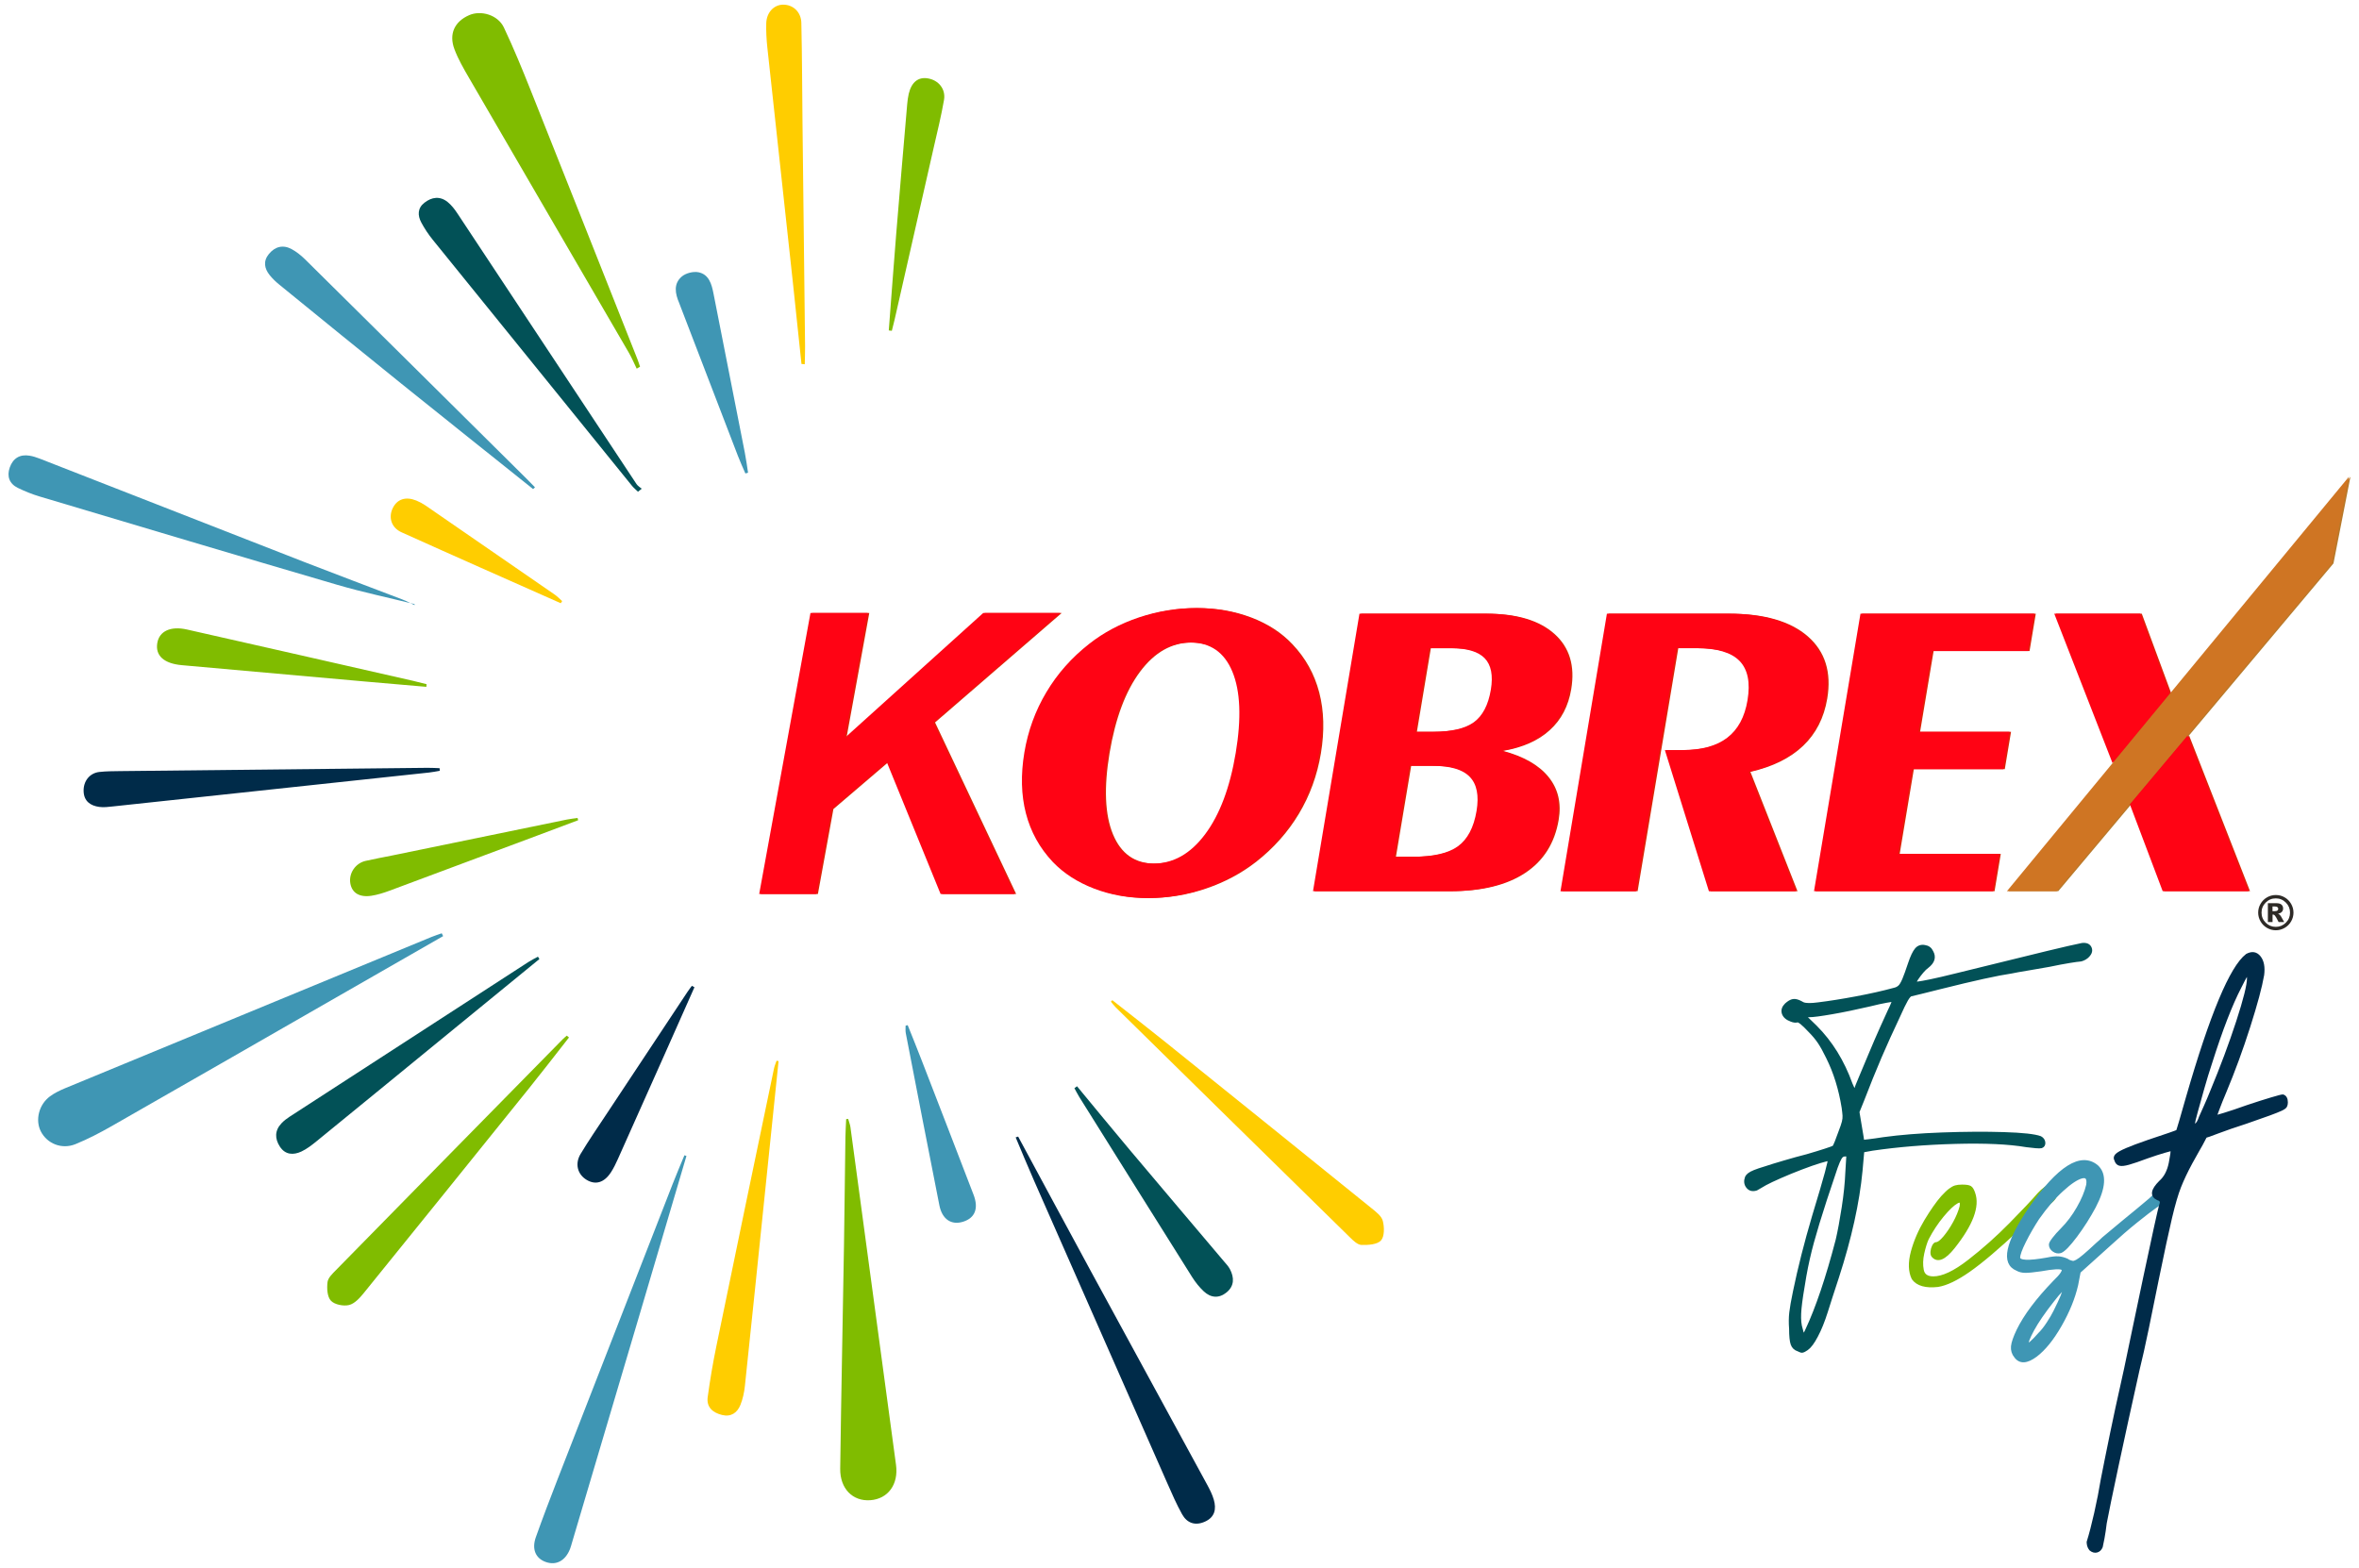 <?xml version="1.0" encoding="utf-8"?>
<!-- Generator: Adobe Illustrator 27.0.1, SVG Export Plug-In . SVG Version: 6.00 Build 0)  -->
<svg version="1.1" id="Capa_1" xmlns="http://www.w3.org/2000/svg" xmlns:xlink="http://www.w3.org/1999/xlink" x="0px" y="0px"
	 viewBox="0 0 525 349" style="enable-background:new 0 0 525 349;" xml:space="preserve">
<style type="text/css">
	.st0{fill:#2D2A26;}
	.st1{fill:#DF2108;}
	.st2{fill:#B8792A;}
	.st3{fill:#3F96B4;}
	.st4{fill:#80BC00;}
	.st5{fill:#002B49;}
	.st6{fill:#FFCD00;}
	.st7{fill:#025157;}
	.st8{fill:#025157;stroke:#025157;stroke-width:0.686;stroke-miterlimit:10;}
	.st9{fill:#80BC00;stroke:#80BC00;stroke-width:0.686;stroke-miterlimit:10;}
	.st10{fill:#3F96B4;stroke:#3F96B4;stroke-width:0.686;stroke-miterlimit:10;}
	.st11{fill:#002B49;stroke:#002B49;stroke-width:0.686;stroke-miterlimit:10;}
	.st12{fill:#FF0314;}
	.st13{fill:#CF7523;}
</style>
<g>
	<g>
		<g>
			<g>
				<g>
					<path class="st0" d="M510.42,203.14c0,0.7-0.18,1.36-0.53,1.96c-0.35,0.61-0.83,1.09-1.44,1.44c-0.61,0.35-1.26,0.53-1.96,0.53
						c-0.7,0-1.35-0.18-1.96-0.53c-0.61-0.35-1.09-0.83-1.44-1.44c-0.35-0.61-0.53-1.26-0.53-1.96c0-0.7,0.18-1.36,0.53-1.96
						c0.35-0.61,0.83-1.09,1.44-1.44c0.61-0.35,1.26-0.52,1.96-0.52c0.7,0,1.36,0.17,1.96,0.52c0.61,0.35,1.08,0.83,1.44,1.44
						C510.24,201.79,510.42,202.44,510.42,203.14z M509.65,203.14c0-0.88-0.31-1.62-0.93-2.24c-0.62-0.62-1.37-0.93-2.24-0.93
						c-0.88,0-1.62,0.31-2.24,0.93c-0.62,0.62-0.93,1.37-0.93,2.24c0,0.87,0.31,1.62,0.93,2.24c0.62,0.62,1.37,0.93,2.24,0.93
						c0.87,0,1.62-0.31,2.24-0.93C509.34,204.77,509.65,204.02,509.65,203.14z M504.71,201.04h1.88c0.53,0,0.92,0.11,1.16,0.32
						c0.24,0.22,0.36,0.5,0.36,0.87c0,0.28-0.09,0.52-0.27,0.73c-0.18,0.2-0.47,0.35-0.86,0.45c0.16,0.06,0.28,0.13,0.35,0.19
						c0.11,0.1,0.22,0.24,0.34,0.43c0.01,0.01,0.23,0.42,0.68,1.21h-1.24c-0.4-0.8-0.67-1.28-0.81-1.43
						c-0.14-0.16-0.28-0.24-0.41-0.24c-0.03,0-0.07,0.01-0.13,0.02v1.65h-1.04V201.04z M505.75,202.82h0.45
						c0.31,0,0.51-0.05,0.64-0.14c0.12-0.1,0.19-0.22,0.19-0.38c0-0.16-0.06-0.28-0.18-0.38c-0.12-0.1-0.32-0.15-0.61-0.15h-0.49
						V202.82z"/>
				</g>
			</g>
			<path class="st1" d="M169.31,198.99l11.42-62.54h12.73l-5.07,27.77l30.78-27.77h17.11l-28.18,24.36l18.05,38.18h-16.47
				l-11.97-29.35l-12.23,10.45l-3.45,18.9H169.31z"/>
			<path class="st1" d="M266.52,135.35c4.28,0,8.27,0.7,11.96,2.1c3.69,1.4,6.74,3.38,9.15,5.94c2.91,3.05,4.9,6.63,5.97,10.74
				c1.07,4.11,1.19,8.63,0.37,13.56c-0.82,4.9-2.46,9.39-4.91,13.47c-2.45,4.08-5.63,7.65-9.53,10.7
				c-3.29,2.56-7.01,4.53-11.14,5.93c-4.13,1.4-8.35,2.1-12.66,2.1c-4.28,0-8.26-0.71-11.94-2.13c-3.68-1.41-6.72-3.39-9.13-5.91
				c-2.93-3.11-4.92-6.72-5.98-10.81c-1.05-4.09-1.17-8.61-0.34-13.54c0.81-4.83,2.44-9.31,4.91-13.44
				c2.46-4.13,5.64-7.72,9.54-10.76c3.23-2.53,6.91-4.48,11.05-5.87C257.98,136.04,262.21,135.35,266.52,135.35z M246.94,167.6
				c-1.29,7.73-1.04,13.77,0.76,18.11c1.8,4.34,4.9,6.52,9.31,6.52c4.44,0,8.28-2.17,11.53-6.52c3.25-4.34,5.53-10.38,6.82-18.11
				c1.29-7.73,1.05-13.76-0.74-18.09c-1.79-4.33-4.91-6.49-9.38-6.49c-4.44,0-8.27,2.16-11.51,6.49
				C250.5,153.84,248.24,159.87,246.94,167.6z"/>
			<path class="st1" d="M292.57,198.37l10.34-61.77h28c6.68,0,11.7,1.5,15.05,4.51c3.35,3,4.59,7.1,3.72,12.31
				c-0.63,3.76-2.22,6.8-4.79,9.12c-2.56,2.33-6.03,3.86-10.4,4.6c4.63,1.23,8.01,3.17,10.14,5.8c2.13,2.63,2.89,5.81,2.26,9.54
				c-0.87,5.17-3.35,9.12-7.45,11.83c-4.1,2.71-9.64,4.07-16.6,4.07H292.57z M318.44,144.27l-3.11,18.62h3.79
				c4.19,0,7.26-0.71,9.23-2.12c1.96-1.42,3.23-3.83,3.8-7.25c0.53-3.17,0.07-5.51-1.37-7c-1.44-1.49-3.94-2.24-7.48-2.24H318.44z
				 M314.06,170.47l-3.39,20.23h4.07c4.56,0,7.92-0.78,10.07-2.33c2.15-1.55,3.54-4.18,4.16-7.88c0.57-3.42,0.07-5.95-1.51-7.58
				c-1.57-1.63-4.3-2.45-8.19-2.45H314.06z"/>
			<path class="st1" d="M347.65,198.37l10.33-61.77h26.94c7.76,0,13.57,1.69,17.43,5.06c3.85,3.37,5.29,7.99,4.31,13.84
				c-0.72,4.28-2.5,7.78-5.36,10.51c-2.86,2.73-6.77,4.66-11.74,5.8l10.48,26.57h-19.36l-9.81-31.42h3.88c4.28,0,7.61-0.92,10-2.75
				c2.39-1.83,3.89-4.61,4.52-8.34c0.66-3.94,0.07-6.86-1.77-8.76c-1.84-1.89-5.04-2.84-9.6-2.84h-4.39l-9.05,54.1H347.65z"/>
			<path class="st1" d="M404.06,198.37l10.34-61.77h38.67l-1.39,8.32h-21.35l-3.01,17.97h20.24l-1.39,8.32h-20.24l-3.15,18.85h22.5
				l-1.39,8.32H404.06z"/>
			<g>
				<polygon class="st1" points="483.25,154.43 476.66,136.6 457.53,136.6 470.5,169.87 				"/>
				<polygon class="st1" points="474.34,178.99 481.66,198.37 500.75,198.37 487.18,163.69 				"/>
			</g>
			<polygon class="st2" points="519.32,125.41 458.07,198.37 446.99,198.37 523.1,106.12 			"/>
		</g>
		<g id="EBWzZ0_00000124881478969610946640000015468533058077867954_">
			<g>
				<path class="st3" d="M98.62,208.37c-8.39,4.81-16.79,9.63-25.18,14.44c-16.2,9.3-32.4,18.61-48.62,27.87
					c-2.6,1.48-5.28,2.88-8.04,4c-3.05,1.23-6.3-0.12-7.69-2.84c-1.29-2.53-0.45-5.97,2.04-7.81c1.02-0.75,2.21-1.32,3.38-1.81
					c27.16-11.23,54.32-22.45,81.49-33.65c0.76-0.31,1.54-0.56,2.31-0.83C98.42,207.94,98.52,208.15,98.62,208.37z"/>
				<path class="st4" d="M141.7,82.06c-0.58-1.19-1.09-2.41-1.75-3.55c-11.84-20.38-23.72-40.75-35.55-61.14
					c-1.2-2.07-2.42-4.17-3.26-6.4c-1.29-3.41,0.02-6.17,3.26-7.59c2.67-1.17,6.42-0.05,7.74,2.74c2.16,4.56,4.08,9.25,5.95,13.94
					c7.97,19.98,15.88,39.99,23.81,59.99c0.21,0.52,0.36,1.06,0.54,1.58C142.2,81.78,141.95,81.92,141.7,82.06z"/>
				<path class="st4" d="M188.76,249.05c0.17,0.62,0.42,1.23,0.51,1.86c3.39,25.05,6.76,50.1,10.14,75.16
					c0.59,4.34-1.78,7.58-5.73,7.86c-3.89,0.28-6.75-2.55-6.69-7.02c0.22-16.54,0.57-33.08,0.84-49.61
					c0.13-8.05,0.2-16.11,0.32-24.16c0.02-1.35,0.11-2.69,0.17-4.04C188.46,249.08,188.61,249.06,188.76,249.05z"/>
				<path class="st3" d="M92.26,134.47c-5.73-1.42-11.52-2.64-17.18-4.29c-22.14-6.48-44.24-13.09-66.34-19.69
					C7.1,110,5.5,109.34,3.97,108.6c-1.91-0.93-2.48-2.6-1.8-4.54c0.71-2.03,2.23-3,4.42-2.63c0.75,0.12,1.5,0.37,2.21,0.64
					c19.65,7.67,39.28,15.37,58.93,23.03c7.27,2.83,14.58,5.56,21.86,8.35c0.92,0.35,1.78,0.83,2.67,1.25
					C92.27,134.62,92.26,134.54,92.26,134.47z"/>
				<path class="st5" d="M226.59,252.99c5.42,10.03,10.81,20.08,16.25,30.09c8.6,15.82,17.24,31.62,25.84,47.44
					c0.57,1.05,1.12,2.14,1.45,3.28c0.61,2.11,0.24,3.93-2.01,4.92c-2.18,0.96-3.96,0.28-5.05-1.67c-1.25-2.24-2.27-4.61-3.31-6.96
					c-9.9-22.44-19.78-44.88-29.65-67.33c-1.4-3.18-2.72-6.39-4.07-9.59C226.23,253.12,226.41,253.06,226.59,252.99z"/>
				<path class="st3" d="M152.77,257.31c-3.54,12-7.08,23.99-10.63,35.99c-4.94,16.68-9.89,33.36-14.83,50.04
					c-0.15,0.49-0.27,1-0.46,1.47c-1.06,2.65-3.12,3.71-5.45,2.85c-2.22-0.82-3.09-2.86-2.14-5.52c1.55-4.36,3.2-8.68,4.88-13
					c8.51-21.88,17.04-43.75,25.57-65.62c0.83-2.14,1.74-4.25,2.61-6.37C152.46,257.2,152.61,257.26,152.77,257.31z"/>
				<path class="st6" d="M173.27,236.2c-1.04,10.11-2.08,20.21-3.13,30.32c-1.44,13.99-2.88,27.98-4.36,41.96
					c-0.15,1.43-0.46,2.89-0.99,4.22c-0.7,1.76-2.09,2.75-4.09,2.26c-2.04-0.5-3.51-1.71-3.2-3.98c0.52-3.82,1.16-7.62,1.94-11.39
					c4.23-20.58,8.52-41.15,12.81-61.72c0.13-0.61,0.38-1.18,0.58-1.77C172.98,236.12,173.13,236.16,173.27,236.2z"/>
				<path class="st7" d="M141.98,109.45c-0.45-0.45-0.96-0.85-1.35-1.34c-14.78-18.24-29.56-36.48-44.32-54.74
					c-0.96-1.19-1.83-2.49-2.55-3.84c-0.84-1.57-0.85-3.2,0.69-4.4c1.65-1.29,3.48-1.54,5.19-0.15c0.85,0.69,1.55,1.61,2.16,2.53
					c13.3,20.07,26.57,40.16,39.86,60.24c0.28,0.42,0.77,0.7,1.16,1.04C142.54,109,142.26,109.23,141.98,109.45z"/>
				<path class="st4" d="M126.63,230.93c-2.94,3.75-5.85,7.53-8.84,11.25c-12.25,15.22-24.51,30.43-36.81,45.61
					c-0.89,1.1-2.04,2.38-3.28,2.69c-1.25,0.31-3.23-0.08-4.05-0.95c-0.83-0.88-0.93-2.76-0.76-4.14c0.11-0.96,1.11-1.9,1.88-2.68
					c16.8-17.14,33.62-34.25,50.44-51.36c0.29-0.3,0.62-0.55,0.93-0.83C126.31,230.66,126.47,230.8,126.63,230.93z"/>
				<path class="st6" d="M247.55,222.63c3.87,3.05,7.77,6.07,11.61,9.16c15.37,12.36,30.73,24.74,46.07,37.14
					c0.98,0.8,2.23,1.73,2.51,2.81c0.36,1.38,0.41,3.47-0.4,4.37c-0.82,0.92-2.85,1.04-4.33,1c-0.86-0.02-1.81-0.93-2.53-1.64
					c-17.4-17.05-34.77-34.13-52.14-51.21c-0.4-0.4-0.74-0.86-1.11-1.3C247.34,222.86,247.45,222.74,247.55,222.63z"/>
				<path class="st6" d="M178.37,81.01c-0.64-6.03-1.26-12.06-1.91-18.09c-1.89-17.45-3.81-34.9-5.69-52.36
					c-0.19-1.78-0.29-3.59-0.24-5.38c0.07-2.4,1.69-4.11,3.71-4.14c2.21-0.04,4.04,1.58,4.1,4.05c0.17,7.53,0.18,15.07,0.26,22.61
					c0.19,16.44,0.38,32.88,0.57,49.33c0.02,1.35-0.05,2.7-0.07,4.05C178.85,81.05,178.61,81.03,178.37,81.01z"/>
				<path class="st3" d="M118.64,108.86c-9.76-7.81-19.54-15.59-29.28-23.43c-9.08-7.31-18.12-14.68-27.16-22.04
					c-0.79-0.64-1.55-1.36-2.19-2.16c-1.19-1.49-1.46-3.12-0.17-4.69c1.37-1.67,3.14-2.12,5.05-1.1c1.11,0.6,2.14,1.44,3.05,2.33
					c16.46,16.27,32.89,32.57,49.33,48.87c0.6,0.6,1.19,1.22,1.79,1.83C118.91,108.6,118.78,108.73,118.64,108.86z"/>
				<path class="st5" d="M97.88,171.57c-0.8,0.13-1.6,0.31-2.41,0.39c-23.44,2.52-46.88,5.04-70.32,7.54
					c-1.02,0.11-2.07,0.25-3.07,0.11c-1.97-0.27-3.39-1.28-3.47-3.46c-0.09-2.28,1.36-4.09,3.51-4.32c1.53-0.17,3.08-0.17,4.62-0.19
					c22.8-0.25,45.6-0.49,68.4-0.73c0.9-0.01,1.8,0.05,2.69,0.08C97.85,171.19,97.87,171.38,97.88,171.57z"/>
				<path class="st7" d="M120.05,213.47c-6.24,5.1-12.47,10.2-18.71,15.3c-10.29,8.42-20.57,16.85-30.88,25.25
					c-1.06,0.86-2.17,1.73-3.39,2.3c-1.77,0.82-3.57,0.76-4.78-1.09c-1.15-1.77-1.17-3.57,0.34-5.18c0.52-0.56,1.15-1.04,1.79-1.46
					c17.7-11.48,35.41-22.96,53.12-34.42c0.7-0.45,1.45-0.82,2.18-1.22C119.84,213.11,119.95,213.29,120.05,213.47z"/>
				<path class="st4" d="M94.89,152.88c-4.58-0.4-9.16-0.78-13.74-1.19c-13.56-1.2-27.12-2.4-40.68-3.63
					c-4.01-0.36-5.94-2.14-5.46-4.95c0.44-2.62,2.96-3.81,6.59-2.99c16.79,3.79,33.57,7.61,50.35,11.43c1,0.23,1.99,0.49,2.98,0.74
					C94.93,152.49,94.91,152.69,94.89,152.88z"/>
				<path class="st4" d="M197.8,73.55c0.55-7.15,1.07-14.3,1.65-21.44c0.79-9.65,1.62-19.3,2.45-28.94
					c0.07-0.77,0.17-1.54,0.34-2.29c0.63-2.62,2.13-3.8,4.28-3.43c2.36,0.4,3.99,2.37,3.57,4.8c-0.61,3.54-1.48,7.04-2.28,10.55
					c-2.9,12.79-5.81,25.58-8.72,38.37c-0.19,0.82-0.4,1.64-0.61,2.46C198.26,73.6,198.03,73.58,197.8,73.55z"/>
				<path class="st7" d="M239.69,241.79c3.97,4.8,7.91,9.62,11.92,14.38c6.89,8.19,13.82,16.35,20.73,24.53
					c0.5,0.59,1.05,1.16,1.4,1.83c0.95,1.85,0.98,3.69-0.74,5.12c-1.7,1.41-3.54,1.26-5.11-0.22c-0.99-0.93-1.86-2.03-2.58-3.17
					c-8.39-13.34-16.74-26.7-25.1-40.06c-0.4-0.64-0.73-1.32-1.1-1.98C239.3,242.07,239.49,241.93,239.69,241.79z"/>
				<path class="st4" d="M128.67,182.57c-3.02,1.13-6.03,2.27-9.05,3.4c-10.99,4.11-21.98,8.22-32.98,12.31
					c-1.28,0.47-2.61,0.89-3.95,1.1c-2.68,0.42-4.35-0.62-4.72-2.73c-0.39-2.23,1.09-4.49,3.37-5.02c2-0.46,4.03-0.82,6.04-1.23
					c12.92-2.66,25.83-5.32,38.75-7.97c0.79-0.16,1.6-0.24,2.41-0.36C128.59,182.23,128.63,182.4,128.67,182.57z"/>
				<path class="st5" d="M154.55,219.75c-2.22,4.99-4.43,9.98-6.65,14.97c-3.45,7.75-6.9,15.49-10.37,23.23
					c-0.45,1.01-0.94,2.03-1.54,2.96c-1.5,2.33-3.43,2.91-5.41,1.73c-2.05-1.22-2.7-3.58-1.36-5.8c1.81-3,3.8-5.9,5.74-8.83
					c6-9.07,12.01-18.14,18.02-27.2c0.31-0.47,0.67-0.92,1-1.38C154.17,219.53,154.36,219.64,154.55,219.75z"/>
				<path class="st3" d="M165.89,105.39c-0.56-1.3-1.16-2.58-1.66-3.9c-4.31-11.18-8.6-22.37-12.89-33.55
					c-0.06-0.16-0.12-0.32-0.18-0.48c-0.9-2.09-1.33-4.29,0.58-5.91c0.89-0.76,2.55-1.18,3.7-0.95c2.32,0.47,2.93,2.6,3.34,4.69
					c2.32,11.84,4.67,23.67,6.99,35.51c0.29,1.46,0.48,2.95,0.71,4.42C166.28,105.28,166.08,105.34,165.89,105.39z"/>
				<path class="st3" d="M202.01,228.19c1.04,2.6,2.09,5.19,3.1,7.8c3.86,9.98,7.73,19.96,11.56,29.95c1.17,3.06,0.31,5.17-2.32,6
					c-2.61,0.82-4.67-0.51-5.29-3.65c-2.53-12.75-5-25.52-7.47-38.29c-0.11-0.54-0.04-1.12-0.05-1.69
					C201.7,228.28,201.85,228.23,202.01,228.19z"/>
				<path class="st6" d="M124.8,134.27c-11.82-5.25-23.65-10.47-35.44-15.79c-2.27-1.02-2.95-3.31-1.96-5.36
					c0.98-2.02,2.87-2.66,5.24-1.71c0.71,0.29,1.4,0.66,2.04,1.09c9.61,6.61,19.21,13.23,28.8,19.87c0.59,0.41,1.09,0.95,1.63,1.43
					C125,133.96,124.9,134.12,124.8,134.27z"/>
			</g>
		</g>
		<g>
			<path class="st8" d="M398.86,299.19c-0.23-0.64-0.35-1.79-0.35-3.44c-0.1-1.29-0.09-2.49,0.04-3.6c0.13-1.11,0.4-2.64,0.81-4.6
				c1.08-5.26,2.5-10.85,4.25-16.78c1.39-4.59,2.35-7.84,2.86-9.74c0.51-1.91,0.72-2.89,0.62-2.94c-0.15-0.05-0.83,0.1-2.01,0.46
				c-1.19,0.36-2.59,0.85-4.21,1.47c-1.62,0.62-3.17,1.25-4.64,1.9c-1.47,0.65-2.59,1.17-3.36,1.59c-0.41,0.26-0.81,0.49-1.2,0.7
				c-0.39,0.21-0.66,0.36-0.81,0.46c-0.83,0.26-1.47,0.09-1.93-0.5c-0.47-0.59-0.54-1.3-0.23-2.13c0.1-0.21,0.28-0.41,0.54-0.62
				c0.26-0.21,0.67-0.43,1.24-0.66c0.57-0.23,1.36-0.5,2.4-0.81c1.08-0.36,2.5-0.8,4.25-1.31c1.75-0.52,3.43-0.98,5.03-1.39
				c1.6-0.46,2.95-0.88,4.06-1.24c1.11-0.36,1.74-0.59,1.9-0.7c0.1-0.1,0.28-0.48,0.54-1.12c0.26-0.64,0.54-1.4,0.85-2.28
				c0.36-0.93,0.61-1.65,0.74-2.17c0.13-0.51,0.18-0.99,0.15-1.43c-0.03-0.44-0.09-1.02-0.19-1.74c-0.67-4.18-1.83-7.91-3.48-11.21
				c-0.67-1.39-1.29-2.51-1.86-3.36c-0.57-0.85-1.29-1.71-2.17-2.59c-1.44-1.55-2.35-2.27-2.71-2.17c-0.15,0.05-0.35,0.07-0.58,0.04
				c-0.23-0.02-0.48-0.09-0.74-0.19c-0.98-0.36-1.57-0.88-1.78-1.55c-0.21-0.67,0-1.32,0.62-1.93c0.57-0.51,1.08-0.81,1.55-0.89
				c0.46-0.08,1.03,0.07,1.7,0.42c0.31,0.21,0.61,0.34,0.89,0.39c0.28,0.05,0.66,0.08,1.12,0.08s1.08-0.05,1.86-0.15
				c2.53-0.31,5.36-0.76,8.51-1.35c3.14-0.59,5.95-1.22,8.43-1.9c0.47-0.1,0.85-0.3,1.16-0.58s0.63-0.82,0.97-1.62
				c0.33-0.8,0.76-1.97,1.27-3.52c0.52-1.55,1.02-2.6,1.51-3.17c0.49-0.57,1.12-0.77,1.89-0.62c0.72,0.1,1.24,0.49,1.55,1.16
				c0.67,1.19,0.34,2.29-1,3.32c-0.36,0.26-0.75,0.63-1.16,1.12c-0.41,0.49-0.79,0.98-1.12,1.47c-0.34,0.49-0.5,0.81-0.5,0.97
				c0,0.1,0.24,0.13,0.73,0.08c0.49-0.05,1.42-0.22,2.78-0.5c1.37-0.28,3.3-0.73,5.8-1.35c2.5-0.62,5.76-1.42,9.78-2.4
				c3.3-0.82,6.77-1.67,10.4-2.55c3.64-0.88,6.23-1.47,7.77-1.78c0.93-0.1,1.52,0.17,1.78,0.81c0.26,0.65,0,1.3-0.77,1.97
				c-0.26,0.21-0.54,0.38-0.85,0.5c-0.31,0.13-0.57,0.19-0.77,0.19c-0.21,0-0.95,0.1-2.24,0.31c-1.29,0.21-2.78,0.49-4.48,0.85
				c-1.7,0.31-3.34,0.59-4.91,0.85c-1.57,0.26-2.72,0.46-3.44,0.62c-3.15,0.46-8.43,1.62-15.85,3.48c-1.65,0.41-3.09,0.77-4.33,1.08
				s-1.98,0.49-2.24,0.54c-0.26,0.05-0.59,0.42-1,1.12c-0.41,0.7-1,1.92-1.78,3.67c-1.49,3.15-2.86,6.16-4.1,9.05
				c-1.24,2.89-2.55,6.14-3.94,9.75l-1,2.47l0.54,3.25c0.15,0.93,0.28,1.7,0.39,2.32c0.1,0.62,0.15,0.95,0.15,1
				c0.05,0,0.51-0.05,1.39-0.15c0.88-0.1,1.96-0.26,3.25-0.46c3.71-0.51,8.05-0.86,13.03-1.04c4.97-0.18,9.55-0.21,13.73-0.08
				c4.18,0.13,6.88,0.43,8.12,0.89c0.47,0.26,0.72,0.62,0.77,1.08c0.05,0.46-0.13,0.77-0.54,0.93c-0.21,0.05-0.62,0.05-1.24,0
				c-0.62-0.05-1.31-0.13-2.09-0.23c-3.92-0.67-9.19-0.91-15.81-0.73c-6.63,0.18-12.77,0.68-18.44,1.51l-2.17,0.39l-0.39,4.41
				c-0.67,7.06-2.42,14.98-5.26,23.74c-0.46,1.39-0.93,2.81-1.39,4.25c-0.47,1.44-0.83,2.58-1.08,3.4
				c-0.67,2.11-1.39,3.91-2.17,5.37c-0.77,1.47-1.47,2.41-2.09,2.82c0,0.05-0.03,0.08-0.08,0.08c-0.31,0.21-0.55,0.35-0.73,0.43
				c-0.18,0.08-0.34,0.1-0.46,0.08c-0.13-0.03-0.35-0.12-0.66-0.27C399.54,300.26,399.09,299.84,398.86,299.19z M408.87,276.03
				c0.47-2.01,0.91-4.43,1.35-7.27c0.44-2.83,0.71-5.46,0.81-7.89l0.23-3.79h-0.7c-0.26,0-0.49,0.09-0.7,0.27
				c-0.21,0.18-0.45,0.59-0.73,1.24c-0.28,0.64-0.65,1.65-1.08,3.02c-0.44,1.37-1.05,3.18-1.82,5.45c-1.24,3.82-2.19,6.95-2.86,9.4
				c-0.67,2.45-1.24,4.96-1.7,7.54c-0.57,3.25-0.93,5.66-1.08,7.23s-0.13,2.87,0.08,3.91c0.15,0.57,0.28,1.05,0.39,1.47
				c0.1,0.41,0.18,0.62,0.23,0.62c0.1,0,0.23-0.12,0.39-0.35c0.15-0.23,0.31-0.53,0.46-0.89
				C404.41,291.14,406.66,284.49,408.87,276.03z M414.01,239.88c0.64-1.52,1.39-3.3,2.24-5.34c0.85-2.04,1.67-3.94,2.47-5.72
				c0.8-1.78,1.38-3.05,1.74-3.83c0.31-0.62,0.55-1.16,0.73-1.62c0.18-0.47,0.27-0.72,0.27-0.77c-0.1,0-0.66,0.09-1.66,0.27
				c-1.01,0.18-2.23,0.45-3.67,0.81c-3.09,0.72-5.9,1.3-8.43,1.74c-2.53,0.44-4.2,0.66-5.03,0.66h-1.16l2.55,2.47
				c3.45,3.45,6.08,7.71,7.89,12.76c0.31,0.77,0.57,1.26,0.77,1.47c0.21,0.21,0.31,0.05,0.31-0.46
				C413.05,242.21,413.37,241.4,414.01,239.88z M411.08,253.96c-0.03-0.08-0.07-0.12-0.12-0.12c-0.15,0.16-0.26,0.31-0.31,0.47
				c-0.05,0.15-0.07,0.27-0.04,0.35c0.03,0.08,0.09,0.12,0.19,0.12c0.1,0,0.18-0.04,0.23-0.12c0.05-0.08,0.08-0.19,0.08-0.35
				C411.11,254.15,411.1,254.03,411.08,253.96z"/>
			<path class="st9" d="M433.97,264.86c0.45-0.34,0.86-0.56,1.23-0.67c0.38-0.11,0.86-0.17,1.46-0.17c0.9,0,1.5,0.09,1.8,0.28
				c0.3,0.19,0.56,0.62,0.78,1.29c1.05,2.92-0.45,6.92-4.49,12.01c-2.02,2.54-3.55,3.18-4.6,1.91c-0.15-0.22-0.21-0.54-0.17-0.95
				c0.04-0.41,0.15-0.8,0.34-1.18c0.19-0.37,0.39-0.56,0.62-0.56c0.45,0,1.07-0.47,1.85-1.4c0.79-0.94,1.51-2.02,2.19-3.26
				c0.67-1.23,1.16-2.41,1.46-3.53c0.22-1.2-0.09-1.55-0.95-1.07s-1.93,1.5-3.2,3.03c-1.27,1.54-2.4,3.24-3.37,5.11
				c-0.37,0.82-0.71,1.91-1.01,3.25c-0.3,1.35-0.34,2.6-0.11,3.76c0.22,1.16,1.05,1.74,2.47,1.74c2.1,0,4.75-1.25,7.97-3.76
				c3.22-2.5,6.27-5.22,9.15-8.14c2.88-2.92,5-5.17,6.34-6.73c2.02-2.17,3.26-2.28,3.7-0.34c0.07,0.45-0.04,0.88-0.34,1.29
				c-0.3,0.41-0.9,0.92-1.8,1.51c-0.67,0.52-1.57,1.27-2.69,2.24c-1.12,0.97-2.24,1.95-3.37,2.92c-4.64,4.34-8.32,7.46-11.06,9.37
				c-2.73,1.91-5.03,3.01-6.9,3.31c-2.69,0.3-4.53-0.22-5.5-1.57c-0.75-1.57-0.8-3.53-0.17-5.89c0.64-2.36,1.63-4.66,2.97-6.9
				c1.35-2.24,2.58-4,3.7-5.28C432.96,265.74,433.52,265.19,433.97,264.86z"/>
			<path class="st10" d="M447.89,299.7c0.08-0.82,0.49-2.02,1.24-3.59c1.57-3.22,4.26-6.81,8.08-10.77
				c1.64-1.57,2.26-2.54,1.85-2.92c-0.41-0.38-2.04-0.3-4.88,0.22c-1.57,0.23-2.71,0.34-3.42,0.34c-0.71,0-1.33-0.15-1.85-0.45
				c-3.29-1.35-2.32-5.87,2.92-13.58c6.36-9.13,11.3-12.23,14.82-9.32c1.87,1.72,1.68,4.71-0.56,8.98c-1.2,2.24-2.57,4.4-4.1,6.45
				c-1.54,2.06-2.68,3.24-3.42,3.53c-0.52,0.15-1.03,0.06-1.51-0.28c-0.49-0.34-0.73-0.77-0.73-1.29c0-0.23,0.24-0.65,0.73-1.29
				c0.48-0.63,1.1-1.33,1.85-2.08c1.35-1.35,2.54-2.93,3.59-4.77c1.05-1.83,1.76-3.53,2.13-5.11c0.22-1.5-0.22-2.09-1.35-1.8
				c-1.12,0.3-2.58,1.27-4.38,2.92c-1.8,1.64-3.59,3.74-5.39,6.29c-1.12,1.72-2.11,3.44-2.97,5.16c-0.86,1.72-1.29,2.92-1.29,3.59
				c0,0.97,2.1,1.09,6.29,0.34c1.05-0.22,1.89-0.32,2.53-0.28c0.64,0.04,1.29,0.21,1.96,0.51c0.15,0.08,0.26,0.15,0.34,0.22
				c0.37,0.15,0.67,0.24,0.9,0.28c0.22,0.04,0.54-0.06,0.95-0.28c0.41-0.22,0.97-0.64,1.68-1.24c0.71-0.6,1.67-1.46,2.86-2.58
				c0.45-0.37,0.9-0.78,1.35-1.23c1.42-1.2,2.88-2.41,4.38-3.65c1.5-1.24,2.66-2.19,3.48-2.86c0.82-0.67,1.64-1.36,2.47-2.07
				c0.82-0.71,1.46-1.33,1.91-1.85c0.6-0.67,1.07-1.08,1.4-1.23c0.34-0.15,0.69-0.11,1.07,0.11c0.9,0.45,1.16,0.94,0.79,1.46
				c-0.38,0.52-1.65,1.5-3.82,2.92c-0.97,0.67-2.43,1.8-4.38,3.36c-1.95,1.57-3.89,3.26-5.84,5.05l-6.85,6.17l-0.56,2.92
				c-0.67,2.92-1.89,5.91-3.65,8.98c-1.76,3.07-3.57,5.31-5.44,6.73c-2.02,1.5-3.52,1.57-4.49,0.22
				C448.04,301.28,447.82,300.53,447.89,299.7z M455.8,294.54c0.64-0.97,1.14-1.83,1.51-2.58c2.92-5.84,2.73-6.62-0.56-2.36
				c-1.94,2.47-3.4,4.6-4.38,6.4c-0.97,1.8-1.36,2.86-1.18,3.2c0.19,0.34,1.1-0.43,2.75-2.3
				C454.55,296.3,455.17,295.51,455.8,294.54z"/>
			<path class="st11" d="M464.84,344.04c-0.07-0.3-0.11-0.56-0.11-0.79c0.52-1.65,1.08-3.8,1.68-6.45c0.6-2.66,1.08-5.15,1.46-7.46
				c0.52-2.69,1.22-6.12,2.07-10.27c0.86-4.15,1.59-7.54,2.19-10.16c0.15-0.6,0.47-2.04,0.95-4.32c0.49-2.28,1.03-4.88,1.63-7.8
				c0.82-3.96,1.68-8.06,2.58-12.29s1.68-7.89,2.36-11c0.67-3.1,1.12-5,1.35-5.67c0.08-0.52-0.19-0.86-0.79-1.01
				c-1.42-0.68-1.23-1.91,0.56-3.7c1.12-0.97,1.87-2.39,2.24-4.26c0.15-0.75,0.26-1.4,0.34-1.96c0.08-0.56,0.08-0.92,0-1.07
				c-0.07,0-0.63,0.15-1.68,0.45c-1.05,0.3-2.32,0.71-3.82,1.24c-1.8,0.67-3.16,1.14-4.1,1.4c-0.93,0.26-1.61,0.34-2.02,0.22
				c-0.41-0.11-0.69-0.43-0.84-0.95c-0.22-0.37-0.17-0.73,0.17-1.07c0.34-0.34,1.07-0.75,2.19-1.24c1.12-0.48,2.77-1.1,4.94-1.85
				c1.8-0.6,3.29-1.1,4.49-1.51c1.2-0.41,1.83-0.65,1.91-0.73c0.07-0.07,0.32-0.82,0.73-2.24c0.41-1.42,0.91-3.18,1.51-5.27
				c5.31-18.41,9.73-28.96,13.24-31.65c1.12-0.6,2.04-0.45,2.75,0.45c0.71,0.9,0.95,2.21,0.73,3.93c-0.45,2.62-1.48,6.45-3.09,11.5
				c-1.61,5.05-3.39,9.9-5.33,14.54c-0.6,1.42-1.11,2.67-1.51,3.76c-0.41,1.08-0.62,1.67-0.62,1.74c0,0.08,0.67-0.09,2.02-0.51
				c1.35-0.41,3.07-0.99,5.17-1.74c2.02-0.67,3.78-1.24,5.27-1.68c1.5-0.45,2.36-0.67,2.58-0.67c0.52,0.15,0.79,0.64,0.79,1.46
				c0,0.3-0.06,0.56-0.17,0.79c-0.11,0.22-0.45,0.47-1.01,0.73c-0.56,0.26-1.46,0.62-2.69,1.07c-1.23,0.45-2.94,1.05-5.11,1.8
				c-2.54,0.82-4.66,1.55-6.34,2.19c-1.68,0.64-2.56,0.95-2.64,0.95c-0.08,0.07-0.24,0.37-0.51,0.9c-0.26,0.52-0.65,1.23-1.18,2.13
				c-0.45,0.82-0.97,1.76-1.57,2.81c-1.05,1.94-1.89,3.72-2.53,5.33c-0.64,1.61-1.31,3.91-2.02,6.9c-0.71,2.99-1.7,7.59-2.97,13.81
				c-0.67,3.36-1.4,6.96-2.19,10.77c-0.79,3.81-1.48,6.92-2.08,9.31c-1.8,8.08-3.35,15.19-4.66,21.32
				c-1.31,6.13-2.19,10.4-2.64,12.79c-0.15,1.27-0.32,2.39-0.5,3.37c-0.19,0.97-0.32,1.61-0.39,1.91c-0.22,0.52-0.56,0.84-1.01,0.95
				c-0.45,0.11-0.9-0.02-1.35-0.39C465.07,344.6,464.92,344.34,464.84,344.04z M490.82,246.23c0.49-1.08,0.95-2.19,1.4-3.31
				c2.24-5.39,4.17-10.55,5.78-15.49c1.61-4.94,2.41-8.15,2.41-9.65c0-0.52-0.04-0.86-0.11-1.01c-0.08-0.15-0.24,0-0.51,0.45
				s-0.69,1.27-1.29,2.47c-2.02,3.89-4.19,9.5-6.51,16.83c-0.6,1.8-1.18,3.69-1.74,5.67c-0.56,1.98-1.05,3.72-1.46,5.22
				c-0.41,1.5-0.62,2.36-0.62,2.58c0,0.52,0.19,0.66,0.56,0.39c0.38-0.26,0.71-0.84,1.01-1.74
				C489.98,248.12,490.34,247.31,490.82,246.23z"/>
		</g>
	</g>
	<polygon class="st12" points="168.96,198.99 180.37,136.45 193.1,136.45 188.03,164.22 218.81,136.45 235.93,136.45 207.75,160.81 
		225.8,198.99 209.33,198.99 197.36,169.64 185.13,180.09 181.68,198.99 	"/>
	<path class="st12" d="M266.17,135.35c4.28,0,8.27,0.7,11.96,2.1c3.69,1.4,6.74,3.38,9.15,5.94c2.91,3.05,4.9,6.63,5.97,10.74
		c1.07,4.11,1.19,8.63,0.36,13.56c-0.82,4.9-2.46,9.39-4.91,13.47c-2.45,4.08-5.63,7.65-9.53,10.7c-3.29,2.55-7.01,4.53-11.14,5.93
		c-4.13,1.4-8.35,2.11-12.66,2.11c-4.28,0-8.26-0.71-11.94-2.13c-3.68-1.42-6.72-3.39-9.13-5.91c-2.93-3.11-4.92-6.71-5.98-10.81
		c-1.06-4.09-1.17-8.61-0.35-13.54c0.81-4.84,2.44-9.32,4.91-13.45c2.46-4.13,5.64-7.71,9.54-10.76c3.22-2.53,6.91-4.48,11.05-5.87
		C257.63,136.04,261.86,135.35,266.17,135.35 M246.59,167.6c-1.29,7.73-1.04,13.77,0.76,18.11c1.8,4.34,4.9,6.51,9.31,6.51
		c4.44,0,8.28-2.17,11.53-6.51c3.25-4.34,5.53-10.38,6.82-18.11c1.29-7.73,1.05-13.76-0.74-18.09c-1.79-4.32-4.91-6.49-9.38-6.49
		c-4.43,0-8.27,2.17-11.51,6.49C250.15,153.84,247.88,159.87,246.59,167.6"/>
	<path class="st12" d="M292.21,198.37l10.34-61.77h28c6.68,0,11.7,1.5,15.05,4.5c3.35,3,4.59,7.11,3.72,12.31
		c-0.63,3.76-2.23,6.8-4.79,9.12c-2.56,2.33-6.03,3.86-10.4,4.6c4.63,1.23,8.01,3.17,10.14,5.8c2.13,2.63,2.89,5.81,2.26,9.54
		c-0.87,5.17-3.35,9.12-7.45,11.83c-4.1,2.71-9.64,4.07-16.6,4.07H292.21z M318.08,144.27l-3.11,18.62h3.79
		c4.19,0,7.27-0.71,9.23-2.12c1.96-1.42,3.23-3.84,3.8-7.25c0.53-3.17,0.07-5.51-1.37-7c-1.44-1.49-3.94-2.24-7.48-2.24H318.08z
		 M313.7,170.47l-3.39,20.24h4.07c4.56,0,7.92-0.78,10.07-2.33c2.15-1.56,3.54-4.18,4.16-7.88c0.57-3.42,0.07-5.95-1.51-7.58
		c-1.57-1.63-4.3-2.45-8.18-2.45H313.7z"/>
	<path class="st12" d="M347.29,198.37l10.33-61.77h26.94c7.76,0,13.57,1.69,17.43,5.06c3.85,3.37,5.29,7.99,4.31,13.84
		c-0.72,4.28-2.5,7.78-5.36,10.51c-2.86,2.73-6.77,4.66-11.74,5.8l10.48,26.57h-19.36l-9.8-31.42h3.88c4.28,0,7.61-0.92,10-2.75
		c2.39-1.83,3.89-4.61,4.51-8.34c0.66-3.94,0.07-6.86-1.77-8.75c-1.84-1.89-5.04-2.84-9.6-2.84h-4.39l-9.06,54.11H347.29z"/>
	<polygon class="st12" points="403.71,198.37 414.05,136.6 452.72,136.6 451.33,144.92 429.98,144.92 426.97,162.89 447.21,162.89 
		445.82,171.21 425.58,171.21 422.43,190.06 444.93,190.06 443.54,198.37 	"/>
	<polygon class="st12" points="482.89,154.42 476.31,136.6 457.18,136.6 470.15,169.87 	"/>
	<polygon class="st12" points="473.99,178.99 481.31,198.37 500.39,198.37 486.83,163.69 	"/>
	<polygon class="st13" points="518.96,125.41 457.71,198.37 446.64,198.37 522.75,106.12 	"/>
</g>
</svg>
